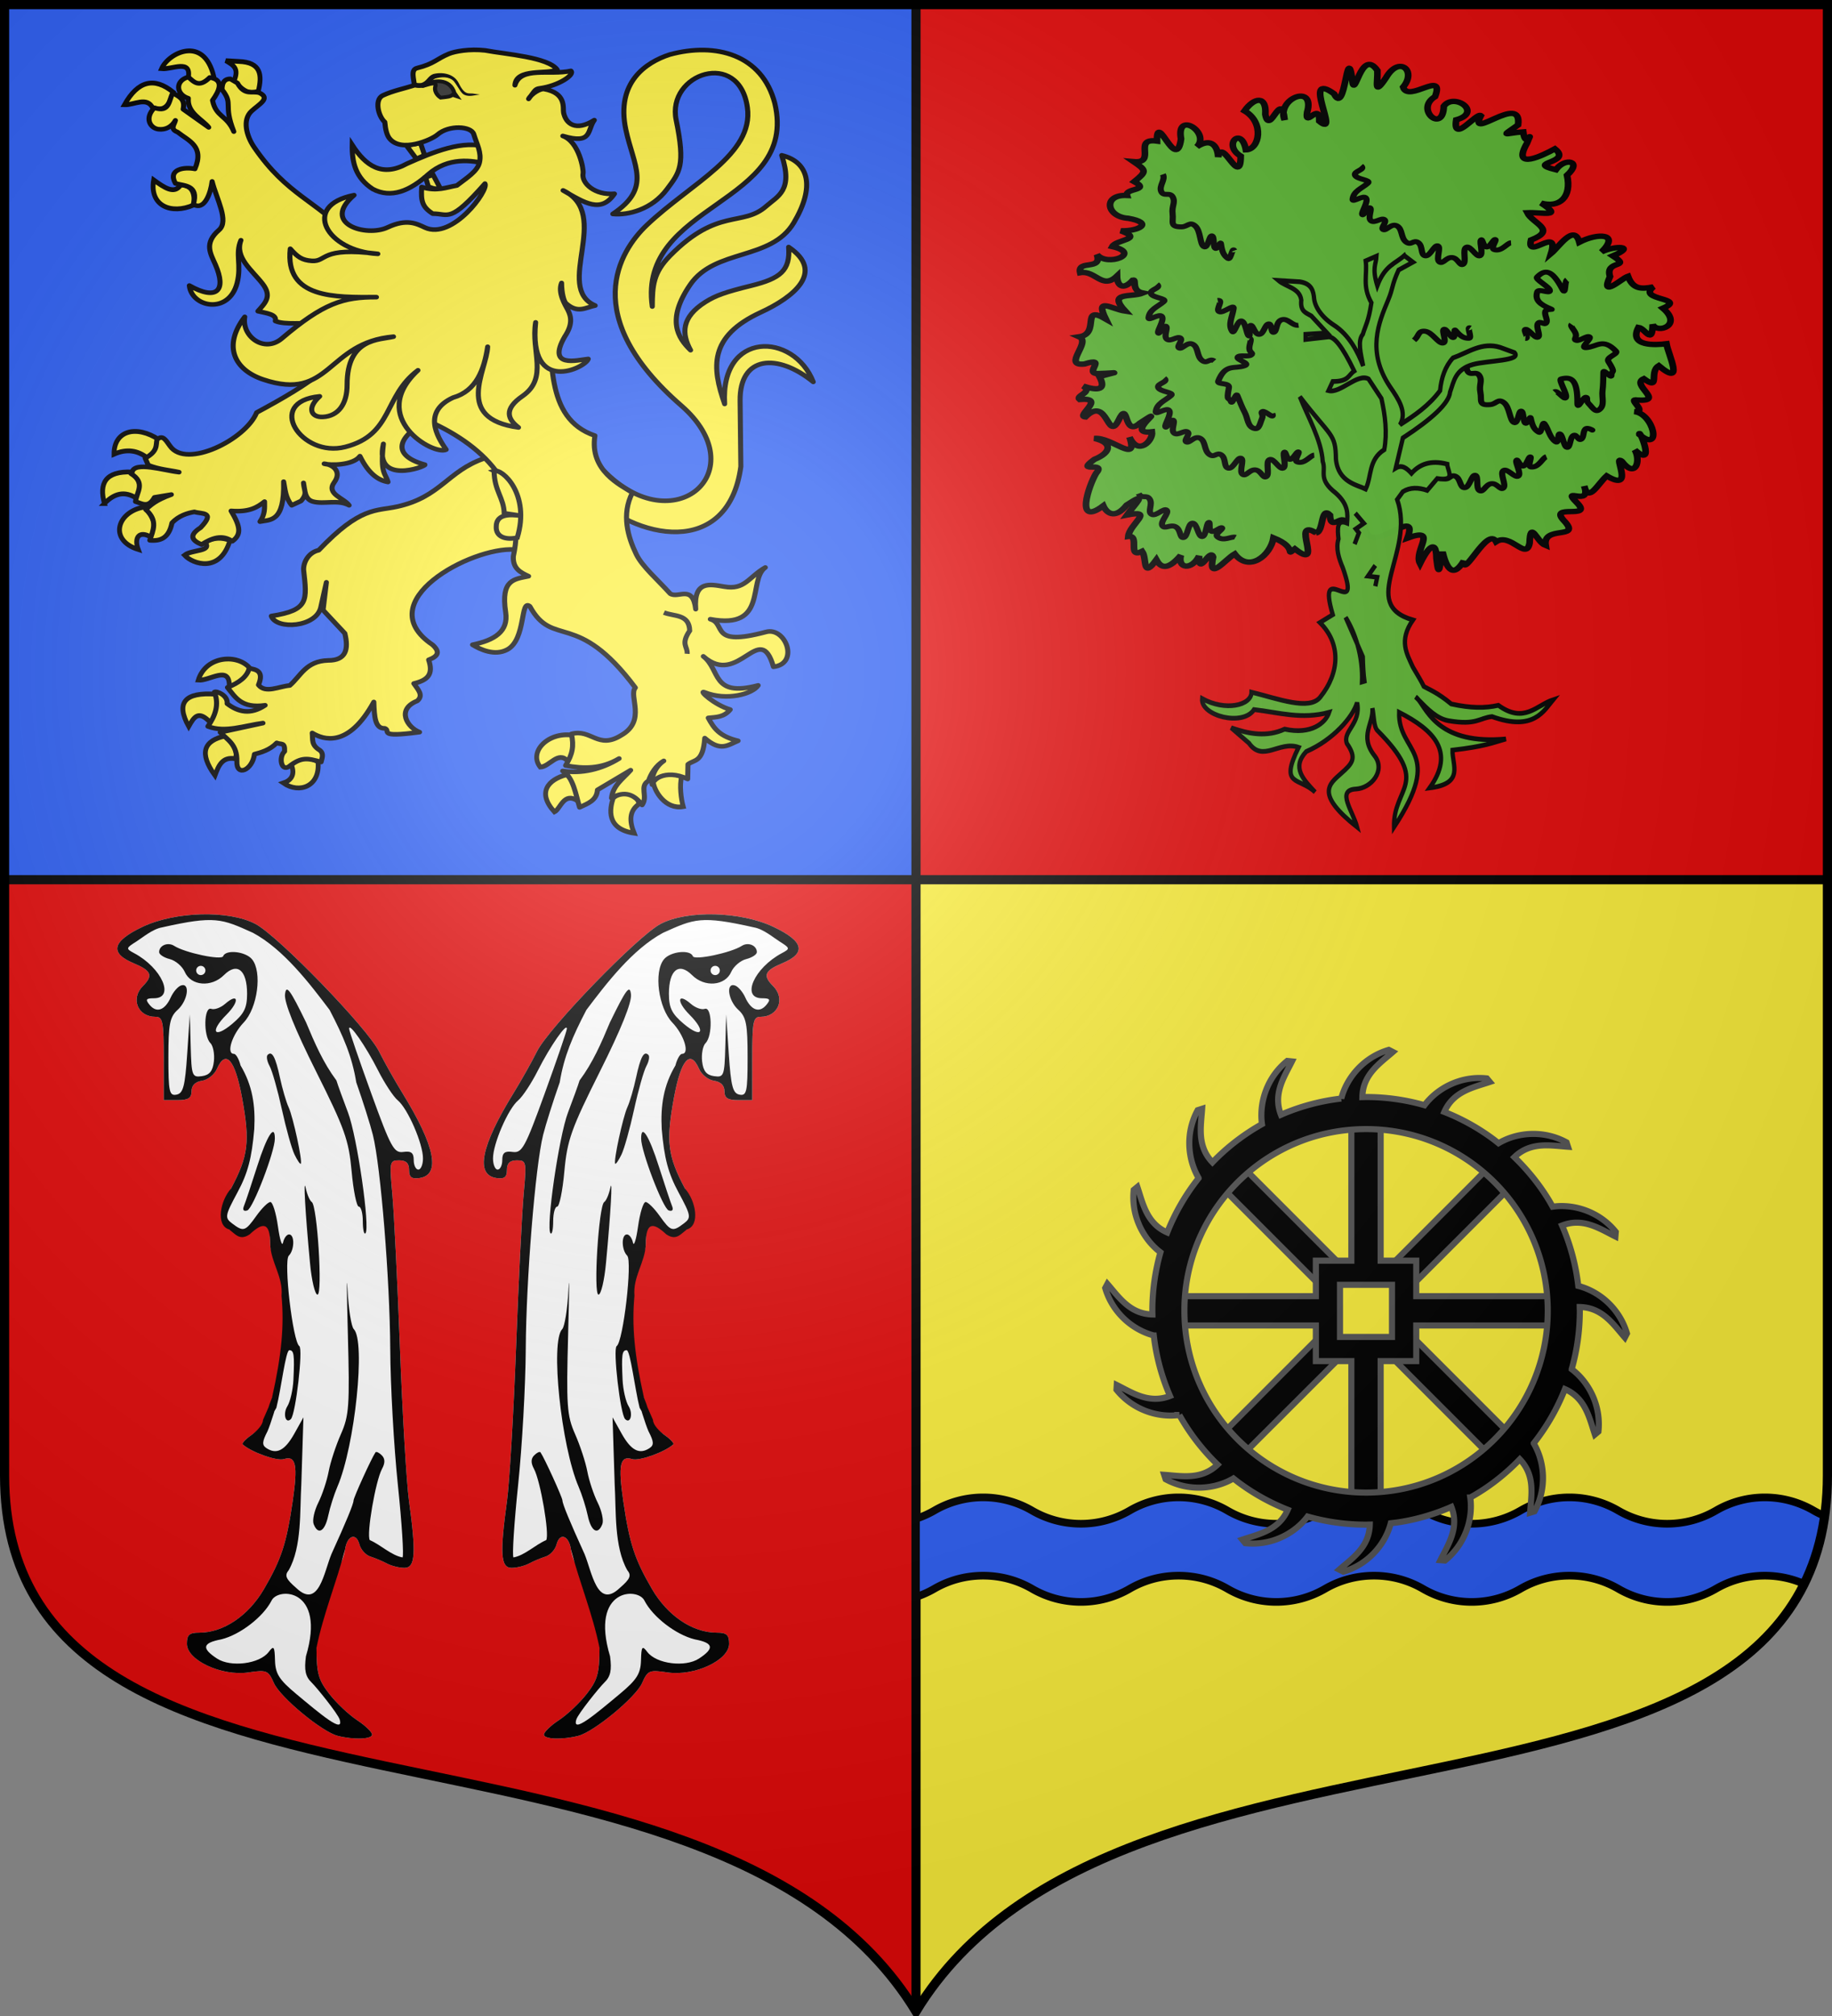 <svg xmlns="http://www.w3.org/2000/svg" xmlns:xlink="http://www.w3.org/1999/xlink" width="600" height="660" version="1.0"><rect width="100%" height="100%" fill="#808080" stroke="none"/><defs><g id="b"><path transform="rotate(18 3.157 -.5)" d="M0 0v1h.5L0 0z" id="a"/><use height="540" width="810" transform="scale(-1 1)" xlink:href="#a"/></g><g id="c"><use height="540" width="810" transform="rotate(72)" xlink:href="#b"/><use height="540" width="810" transform="rotate(144)" xlink:href="#b"/></g><g id="e"><path transform="rotate(18 3.157 -.5)" d="M0 0v1h.5L0 0z" id="d"/><use height="540" width="810" transform="scale(-1 1)" xlink:href="#d"/></g><g id="f"><use height="540" width="810" transform="rotate(72)" xlink:href="#e"/><use height="540" width="810" transform="rotate(144)" xlink:href="#e"/></g><path d="M-298.5-298.5V183c0 129.055 231.64 65.948 298.5 175.5C66.86 248.948 298.5 312.055 298.5 183v-481.5h-597z" id="h"/><path d="M2.922 27.672c0-5.951 2.317-9.843 5.579-11.012 1.448-.519 3.307-.273 5.018 1.447 2.119 2.129 2.736 7.993-3.483 9.121.658-.956.619-3.081-.714-3.787-.99-.524-2.113-.253-2.676.123-.824.552-1.729 2.106-1.679 4.108H2.922z" id="g"/><radialGradient r="405" cy="-80" cx="-80" gradientUnits="userSpaceOnUse" id="i"><stop offset="0" style="stop-color:#fff;stop-opacity:.31"/><stop offset=".19" style="stop-color:#fff;stop-opacity:.25"/><stop offset=".6" style="stop-color:#6b6b6b;stop-opacity:.125"/><stop offset="1" style="stop-color:#000;stop-opacity:.125"/></radialGradient></defs><g transform="translate(0 -392.362)"><use xlink:href="#h" style="fill:#e20909" width="744.094" height="1052.362" transform="translate(300 692.362)"/><path style="fill:#fcef3c" d="M598.5 680.362v195c0 129.055-231.64 65.948-298.5 175.5v-370.5h298.5z"/><path d="M1.5 393.862v286.5H300v-286.5H1.5z" style="opacity:1;fill:#2b5df2;fill-opacity:1;fill-rule:nonzero;stroke:none;stroke-width:1;stroke-linecap:butt;stroke-linejoin:round;stroke-miterlimit:4;stroke-dasharray:none;stroke-opacity:1"/><path style="opacity:1;fill:none;fill-opacity:1;fill-rule:nonzero;stroke:#000;stroke-width:3;stroke-linejoin:round;stroke-miterlimit:4;stroke-dasharray:none;stroke-opacity:1" d="M1.5 288h597M300 1.5v657" transform="translate(0 392.362)"/><path style="fill:#2b5df2;fill-opacity:1;stroke:#000;stroke-width:2.5;stroke-miterlimit:4;stroke-dasharray:none;stroke-opacity:1" d="M322 490.219a31.799 31.799 0 0 0-16 4.312 32.142 32.142 0 0 1-6 2.688v25.594a32.142 32.142 0 0 0 6-2.688c4.71-2.73 10.167-4.281 16-4.281 5.835 0 11.288 1.55 16 4.281a31.798 31.798 0 0 0 16 4.313 31.788 31.788 0 0 0 16-4.313c4.71-2.73 10.167-4.281 16-4.281 5.835 0 11.288 1.55 16 4.281a31.798 31.798 0 0 0 16 4.313 31.788 31.788 0 0 0 16-4.313c4.71-2.73 10.167-4.281 16-4.281 5.835 0 11.288 1.55 16 4.281a31.798 31.798 0 0 0 16 4.313 31.788 31.788 0 0 0 16-4.313c4.71-2.73 10.167-4.281 16-4.281 5.835 0 11.288 1.55 16 4.281a31.799 31.799 0 0 0 16 4.313 31.788 31.788 0 0 0 16-4.313c4.71-2.73 10.167-4.281 16-4.281 4.597 0 8.958.974 12.906 2.718 3.259-6.585 5.52-13.957 6.688-22.25a32.037 32.037 0 0 1-3.594-1.78 31.788 31.788 0 0 0-16-4.313 31.799 31.799 0 0 0-16 4.312 31.788 31.788 0 0 1-16 4.313 31.798 31.798 0 0 1-16-4.313 31.788 31.788 0 0 0-16-4.312 31.799 31.799 0 0 0-16 4.312 31.788 31.788 0 0 1-16 4.313 31.798 31.798 0 0 1-16-4.313 31.788 31.788 0 0 0-16-4.312 31.799 31.799 0 0 0-16 4.312 31.788 31.788 0 0 1-16 4.313 31.798 31.798 0 0 1-16-4.313 31.788 31.788 0 0 0-16-4.312 31.799 31.799 0 0 0-16 4.312 31.788 31.788 0 0 1-16 4.313 31.798 31.798 0 0 1-16-4.313 31.788 31.788 0 0 0-16-4.312z" transform="translate(0 392.362)"/></g><path d="m586.636 1122.193-3.375 3.406-3.406 3.375 30.719 30.72 6.781-6.782-30.719-30.719zm77.907 0-30.5 30.5 6.687 6.875 30.594-30.594-6.781-6.78zm-23.844 54.063-6.75 6.812 30.594 30.594 3.375-3.406 3.406-3.375-30.625-30.625zm-30.344.093-30.5 30.5 6.781 6.782 30.532-30.5-6.813-6.782z" style="fill:#000;fill-opacity:1;fill-rule:evenodd;stroke:#555;stroke-width:2;stroke-miterlimit:4;stroke-dasharray:none;stroke-opacity:1" transform="translate(-178.2 -738.769)"/><path style="fill:#000;fill-opacity:1;fill-rule:evenodd;stroke:#555;stroke-width:2;stroke-miterlimit:4;stroke-dasharray:none;stroke-opacity:1" d="M620.783 1108.05v43.437h-11.625v11.625H565.72v9.594h43.438v11.656h11.625v43.438h9.593v-43.438h11.657v-11.656h43.437v-9.594h-43.437v-11.625h-11.657v-43.437h-9.593zm-3.72 51.343h17.032v17.063h-17.031v-17.063z" transform="translate(-178.2 -738.769)"/><path d="M633.043 1082.474c-8.203 2.394-13.802 9.086-15.563 15.938a69.601 69.601 0 0 0-19.125 5.031c-.212.09-.414.19-.625.281-2.703-6.912 1.097-12.422 3.594-17.468l-1.531-.157c-6.654 5.344-9.268 13.687-8.282 20.688a70.283 70.283 0 0 0-16.218 12.5c-5.157-5.354-3.751-11.91-3.375-17.531l-1.47.468c-4.1 7.48-3.272 16.129.313 22.22.005.007-.004.023 0 .03a69.863 69.863 0 0 0-10.28 17.782c-6.777-2.982-7.982-9.58-9.782-14.907l-1.188.97c-.924 8.466 3.12 16.178 8.75 20.437a69.761 69.761 0 0 0-2.656 19.156c0 .395.025.793.031 1.187-7.416-.15-11.044-5.763-14.75-10l-.718 1.344c2.385 8.177 9.074 13.752 15.906 15.531a69.553 69.553 0 0 0 5.312 19.813c-6.9 2.684-12.397-1.1-17.437-3.594l-.094 1.531c5.334 6.643 13.603 9.253 20.594 8.282a70.282 70.282 0 0 0 12.531 16.25c-5.349 5.122-11.889 3.719-17.5 3.343l.469 1.438c7.473 4.097 16.131 3.326 22.219-.25.517.41 1.033.823 1.562 1.219a69.86 69.86 0 0 0 16.219 9.03c-2.984 6.77-9.55 7.983-14.875 9.782l.969 1.156c8.465.925 16.148-3.092 20.406-8.718a69.976 69.976 0 0 0 19.156 2.656c.41 0 .811-.024 1.219-.031-.151 7.416-5.764 11.044-10 14.75l1.344.687c8.176-2.386 13.751-9.046 15.53-15.875.858-.099 1.716-.183 2.563-.312 6.056-.927 11.84-2.656 17.282-5.032 2.684 6.901-1.1 12.398-3.594 17.438l1.5.125c6.652-5.342 9.264-13.628 8.281-20.625a70.054 70.054 0 0 0 5-3.063c4.071-2.75 7.818-5.945 11.219-9.468 5.158 5.354 3.75 11.878 3.375 17.5l1.437-.438c4.111-7.498 3.357-16.19-.25-22.281a69.988 69.988 0 0 0 10.22-17.75c6.799 2.976 8.009 9.541 9.812 14.875l1.156-.969c.926-8.483-3.106-16.185-8.75-20.437a70.011 70.011 0 0 0 2.656-19.094c0-.42-.024-.832-.031-1.25 7.436.137 11.07 5.758 14.781 10l.688-1.344c-2.394-8.203-9.086-13.802-15.938-15.562-.81-6.963-2.611-13.595-5.312-19.782 6.912-2.703 12.422 1.098 17.468 3.594l.125-1.5c-5.35-6.663-13.683-9.246-20.687-8.25-.41-.732-.815-1.472-1.25-2.187-3.141-5.168-6.954-9.854-11.281-14.032 5.36-5.193 11.93-3.783 17.562-3.406l-.469-1.437c-7.498-4.111-16.19-3.326-22.28.28-.505-.398-.986-.801-1.5-1.187a70.415 70.415 0 0 0-5.595-3.78 69.805 69.805 0 0 0-10.656-5.282c2.976-6.8 9.573-8.01 14.906-9.813l-.968-1.156c-8.493-.928-16.189 3.127-20.438 8.781-.549-.155-1.102-.326-1.656-.468a69.906 69.906 0 0 0-17.469-2.22c-.406 0-.814.025-1.219.032.137-7.436 5.758-11.07 10-14.781l-1.343-.688zm-7.438 25.938c32.844 0 59.5 26.656 59.5 59.5s-26.656 59.5-59.5 59.5-59.5-26.656-59.5-59.5c0-1.026.011-2.049.063-3.063 1.594-31.423 27.62-56.437 59.437-56.437z" style="fill:#000;fill-opacity:1;stroke:#555;stroke-width:2;stroke-miterlimit:4;stroke-dasharray:none;stroke-opacity:1" transform="translate(-178.2 -738.769)"/><path d="M62.294 184.76c-3.385-.862-12.42-8.332-13.766-11.382-1.216-2.756-1.556-2.898-5.508-2.307-5.774.864-13.288-2.628-13.288-6.175 0-1.949.514-2.41 2.684-2.41 5.2 0 10.614-3.65 13.974-9.424 3.76-6.461 4.859-9.817 6.194-18.932 1.152-7.863.711-9.958-1.92-9.123-1.492.474-7.016-1.502-8.872-3.172-.241-.217.546-1.086 1.75-1.93 1.205-.843 2.876-2.033 2.876-3.102 3.896-10.278 6.857-22.772 3.7-34.104-.626-.21-2.386-2.068-2.386-4.13 0-4.872-.845-5.578-3.59-3l-2.176.794-3.124-.955-1.13-2.45 1.544-6.36c3.77-7.1 4.139-10.146 2.384-19.679-1.513-8.218-3.523-10.51-5.42-6.184-.544 1.238-2 2.394-3.238 2.57-1.446.205-2.25 1.01-2.25 2.25 0 1.478-.703 1.93-3 1.93h-3v-9c0-8-.2-9-1.8-9-3.818 0-5.415-3.927-2.7-6.642 2.268-2.268 1.841-3.317-2-4.922-5.277-2.205-4.65-4.746 1.938-7.863 7.057-3.339 18.61-3.637 24.352-.63 4.895 2.564 24.191 22.463 26.723 27.557 1.093 2.2 3.384 6.269 5.091 9.042 7.026 11.41 8.265 17.622 3.646 18.278-1.711.243-2.25-.176-2.25-1.75 0-1.45-.643-2.07-2.145-2.07-2.057 0-2.118.297-1.48 7.25.365 3.988 1.107 18.95 1.648 33.25.542 14.3 1.418 29.15 1.948 33 1.578 11.467 1.372 14.5-.984 14.5-1.108 0-2.795-.417-3.75-.927-.956-.51-2.567-1.187-3.582-1.505-1.015-.318-2.084-1.494-2.377-2.614-.699-2.67-2.684-1.956-3.124 1.125-.19 1.332-.793 2.966-1.34 3.632-2.853 7.524-4.708 10.738-4.814 17.535 0 5.493.402 6.948 2.75 9.968 1.513 1.945 4.213 4.496 6 5.67 1.788 1.174 3.25 2.58 3.25 3.126 0 1.011-3.953 1.152-7.438.265z" style="fill:#fff" transform="matrix(-1.516 0 0 1.516 283.857 288.174)"/><path d="M62.294 184.76c-3.385-.862-12.42-8.332-13.766-11.382-1.216-2.756-1.556-2.898-5.508-2.307-5.774.864-13.288-2.628-13.288-6.175 0-1.949.514-2.41 2.684-2.41 5.2 0 10.614-3.65 13.974-9.424 3.76-6.461 4.859-9.817 6.194-18.932 1.152-7.863.711-9.958-1.92-9.123-1.492.474-7.016-1.502-8.872-3.172-.241-.217.546-1.086 1.75-1.93 1.205-.843 2.626-2.283 2.626-3.352 6.701-15.632 2.275-.504.983 2.426-1.188 2.29-1.227 3.014-.2 3.678 2.185 1.41 3.971.466 6.002-3.172l1.954-3.5-.459 14.457c-.337 5.667.155 13.482-2.724 18.554-.947 1.14-.618 1.907 1.657 3.864 4.868 4.61 5.97-3.494 7.587-7.375 3.15-6.901 4.764-10.814 4.764-11.541 0-.635 3.88-9.153 4.735-10.392.164-.238.778.046 1.364.632.73.731.746 1.652.05 2.934-1.4 2.575-3.392 14.165-2.642 15.378 2.412 1.037 4.59 3.284 7.073 3.743.312-.312-.14-7.364-1.006-15.67-.866-8.306-1.607-21.51-1.648-29.343-.078-15.002-2.066-39.485-3.754-46.24-.55-2.2-2.163-7.306-3.586-11.346-.925-5.638-2.78-9.918-5.759-15.633-4.34-5.756-9.968-13.106-16.551-16.652-6.765-3.053-8.189-3.756-19.65-1.175-2.062.361-4.208 2.21-5.53 3.042-2.293 1.442-2.316 1.558-.5 2.524 6 3.19 8.879 9.74 4.282 9.74-1.735 0-1.904.263-.927 1.44 1.502 1.81 3.302 1.162 4.57-1.645.539-1.191 1.542-2.345 2.23-2.564 2.005-.639 1.447 3.28-.75 5.268-1.7 1.537-2 3.08-2 10.229 0 7.477.195 8.38 1.75 8.085 1.447-.276 1.846-1.8 2.313-8.823l.563-8.49.187 6.819c.176 6.455.306 6.802 2.436 6.5 1.639-.233 2.34-1.1 2.578-3.191.18-1.58-.157-3.357-.75-3.95-1.556-1.557-1.407-7.965.172-7.392.688.249 2.04-.236 3.006-1.078 2.905-2.53 3.161-.535.299 2.327-3.69 3.69-2.694 5.294 1.233 1.99 2.575-2.168 3.212-3.454 3.212-6.492 0-5.142-2.151-6.882-4.994-4.04-2.713 2.714-7.134 2.354-8.47-.689-.53-1.207-1.992-2.453-3.25-2.769-1.257-.315-2.286-.989-2.286-1.496 0-1.453 1.877-2.236 3.25-1.355 2.341 1.502 10.243 3.17 10.583 2.233.544-1.495 4.816-1.045 6.228.655 2.247 2.708 1.218 10.517-1.803 13.676-2.522 2.636-3.808 6.751-2.11 6.751.448 0 1.096 1.125 1.441 2.5 2.553 4.283 3.238 8.618 2.963 13.75-.539 6.294-1.396 9.531-3.615 13.65-2.718 5.05-2.795 5.487-1.172 6.72 2.454 1.863 2.84 1.743 5.235-1.62 1.175-1.65 2.54-3 3.034-3 .493 0 1.227 2.363 1.63 5.25.404 2.888.902 4.463 1.108 3.5.206-.962.792-1.75 1.301-1.75 1.231 0 1.19 3.338-.057 4.585-1.166 1.166.857 18.57 2.27 19.535.856.583-.783 14.711-1.827 15.755-1.138 1.138-1.766-1.154-.759-2.766.619-.99 1.208-3.558 1.31-5.705.255-5.417.12-6.404-.88-6.404-.798 0-1.773 8.416-2.803 12.435-3.713 6.67-2.325 1.2-.94-2.185 2.06-9.146 2.66-15.565 2.058-21.999.355-4.156-2.299-7.183-2.445-11.084 0-4.955-1.644-4.798-4.4-2.21-2.145 1.47-3.057.026-4.49-1.034-2.953-.906-1.867-6.288.414-8.81 3.77-7.1 4.139-10.146 2.384-19.679-1.513-8.218-3.523-10.51-5.42-6.184-.544 1.238-2 2.394-3.238 2.57-1.446.205-2.25 1.01-2.25 2.25 0 1.478-.703 1.93-3 1.93h-3v-9c0-8-.2-9-1.8-9-3.818 0-5.415-3.927-2.7-6.642 2.268-2.268 1.841-3.317-2-4.922-5.277-2.205-4.65-4.746 1.938-7.863 7.057-3.339 18.61-3.637 24.352-.63 4.895 2.564 24.191 22.463 26.723 27.557 1.093 2.2 3.384 6.269 5.091 9.042 7.026 11.41 8.265 17.622 3.646 18.278-1.711.243-2.25-.176-2.25-1.75 0-1.45-.643-2.07-2.145-2.07-2.057 0-2.118.297-1.48 7.25.365 3.988 1.107 18.95 1.648 33.25.542 14.3 1.418 29.15 1.948 33 1.578 11.467 1.372 14.5-.984 14.5-1.108 0-2.795-.417-3.75-.927-.956-.51-2.567-1.187-3.582-1.505-1.015-.318-2.084-1.494-2.377-2.614-.699-2.67-2.684-1.956-3.124 1.125-1.839 7.07-4.7 13.94-6.154 21.167 0 5.493.402 6.948 2.75 9.968 1.513 1.945 4.213 4.496 6 5.67 1.788 1.174 3.25 2.58 3.25 3.126 0 1.011-3.953 1.152-7.438.265zm.434-3.535c-.38-1.238-5.048-7.007-6.03-7.945-1.353-1.292-1.658-2.674-1.253-5.69 4.422-14.727-6.141-14.993-7.463-11.96-1.81 3.475-6.737 7.291-10.82 8.302-4.07.764-4.33 1.918-.934 4.142 2.988 1.958 9.204 1.167 11.173-1.421 1.102-1.45 1.28-1.212 1.363 1.832.078 2.872.904 4.173 4.6 7.25 5.175 4.308 10.357 8.718 9.364 5.49zM80.732 60.068c0-3.188-3.278-10.738-5.441-12.534-.943-.783-2.866-3.701-4.272-6.486-2.638-5.223-6.324-10.509-6.239-8.947.027.486 2.168 6.734 4.76 13.884 4.265 11.773 4.922 12.97 6.951 12.688 1.698-.238 2.241.186 2.241 1.75 0 1.134.45 2.062 1 2.062s1-1.087 1-2.417zm-47-40.583c0-.55-.45-1-1-1s-1 .45-1 1 .45 1 1 1 1-.45 1-1zm23.376 119.539c-.308-.804.144-2.875 1.005-4.601.862-1.726 1.871-4.766 2.244-6.754.374-1.989 1.562-5.613 2.642-8.054 1.77-4.003 1.918-6.117 1.506-21.534-.252-9.403-.283-13.722-.069-9.6.214 4.124.818 7.927 1.343 8.45 2.607 2.608.25 25.258-3.542 34.054-.712 1.65-1.602 4.463-1.979 6.25-.72 3.417-2.202 4.258-3.15 1.789zm-.778-56.289c-1.04-11.055-1.488-18.922-.924-16.25.29 1.375.875 2.725 1.298 3 1.198.778 2.388 20 1.238 20-.537 0-1.263-3.037-1.612-6.75zm11.402-9.083c0-1.742-.388-3.167-.862-3.167s-1.173-3.428-1.552-7.617c-.612-6.754-1.486-9.205-7.695-21.6-4.572-9.127-6.898-14.903-6.698-16.633.253-2.185 1.052-1.12 4.557 6.08 1.885 4.516 3.706 8.705 6.55 12.52.292.963 1.418 4.078 2.501 6.923 1.972 5.179 4.838 25.022 3.767 26.092-.312.313-.568-.856-.568-2.598zM42.051 70.36c.313-.756 1.606-4.633 2.875-8.615 2.102-6.599 3.806-9.265 3.806-5.954 0 2.799-4.717 15.1-5.948 15.51-.794.265-1.08-.102-.733-.94zm10.926-11.126c-.6-1.237-1.828-5.624-2.728-9.749-.9-4.125-2.09-8.33-2.646-9.347-.555-1.016-.753-2.104-.44-2.417.96-.96 1.706.417 2.676 4.937.51 2.38 1.345 5.227 1.853 6.327.99 2.144 3.072 11.802 2.638 12.236-.144.144-.753-.75-1.353-1.987z" style="fill:#000;fill-opacity:1" transform="matrix(-1.516 0 0 1.516 283.857 288.174)"/><path style="fill:#fff" d="M62.294 184.76c-3.385-.862-12.42-8.332-13.766-11.382-1.216-2.756-1.556-2.898-5.508-2.307-5.774.864-13.288-2.628-13.288-6.175 0-1.949.514-2.41 2.684-2.41 5.2 0 10.614-3.65 13.974-9.424 3.76-6.461 4.859-9.817 6.194-18.932 1.152-7.863.711-9.958-1.92-9.123-1.492.474-7.016-1.502-8.872-3.172-.241-.217.546-1.086 1.75-1.93 1.205-.843 2.876-2.033 2.876-3.102 3.896-10.278 6.857-22.772 3.7-34.104-.626-.21-2.386-2.068-2.386-4.13 0-4.872-.845-5.578-3.59-3l-2.176.794-3.124-.955-1.13-2.45 1.544-6.36c3.77-7.1 4.139-10.146 2.384-19.679-1.513-8.218-3.523-10.51-5.42-6.184-.544 1.238-2 2.394-3.238 2.57-1.446.205-2.25 1.01-2.25 2.25 0 1.478-.703 1.93-3 1.93h-3v-9c0-8-.2-9-1.8-9-3.818 0-5.415-3.927-2.7-6.642 2.268-2.268 1.841-3.317-2-4.922-5.277-2.205-4.65-4.746 1.938-7.863 7.057-3.339 18.61-3.637 24.352-.63 4.895 2.564 24.191 22.463 26.723 27.557 1.093 2.2 3.384 6.269 5.091 9.042 7.026 11.41 8.265 17.622 3.646 18.278-1.711.243-2.25-.176-2.25-1.75 0-1.45-.643-2.07-2.145-2.07-2.057 0-2.118.297-1.48 7.25.365 3.988 1.107 18.95 1.648 33.25.542 14.3 1.418 29.15 1.948 33 1.578 11.467 1.372 14.5-.984 14.5-1.108 0-2.795-.417-3.75-.927-.956-.51-2.567-1.187-3.582-1.505-1.015-.318-2.084-1.494-2.377-2.614-.699-2.67-2.684-1.956-3.124 1.125-.19 1.332-.793 2.966-1.34 3.632-2.853 7.524-4.708 10.738-4.814 17.535 0 5.493.402 6.948 2.75 9.968 1.513 1.945 4.213 4.496 6 5.67 1.788 1.174 3.25 2.58 3.25 3.126 0 1.011-3.953 1.152-7.438.265z" transform="matrix(1.516 0 0 1.516 16.141 288.174)"/><path style="fill:#000;fill-opacity:1" d="M62.294 184.76c-3.385-.862-12.42-8.332-13.766-11.382-1.216-2.756-1.556-2.898-5.508-2.307-5.774.864-13.288-2.628-13.288-6.175 0-1.949.514-2.41 2.684-2.41 5.2 0 10.614-3.65 13.974-9.424 3.76-6.461 4.859-9.817 6.194-18.932 1.152-7.863.711-9.958-1.92-9.123-1.492.474-7.016-1.502-8.872-3.172-.241-.217.546-1.086 1.75-1.93 1.205-.843 2.626-2.283 2.626-3.352 6.701-15.632 2.275-.504.983 2.426-1.188 2.29-1.227 3.014-.2 3.678 2.185 1.41 3.971.466 6.002-3.172l1.954-3.5-.459 14.457c-.337 5.667.155 13.482-2.724 18.554-.947 1.14-.618 1.907 1.657 3.864 4.868 4.61 5.97-3.494 7.587-7.375 3.15-6.901 4.764-10.814 4.764-11.541 0-.635 3.88-9.153 4.735-10.392.164-.238.778.046 1.364.632.73.731.746 1.652.05 2.934-1.4 2.575-3.392 14.165-2.642 15.378 2.412 1.037 4.59 3.284 7.073 3.743.312-.312-.14-7.364-1.006-15.67-.866-8.306-1.607-21.51-1.648-29.343-.078-15.002-2.066-39.485-3.754-46.24-.55-2.2-2.163-7.306-3.586-11.346-.925-5.638-2.78-9.918-5.759-15.633-4.34-5.756-9.968-13.106-16.551-16.652-6.765-3.053-8.189-3.756-19.65-1.175-2.062.361-4.208 2.21-5.53 3.042-2.293 1.442-2.316 1.558-.5 2.524 6 3.19 8.879 9.74 4.282 9.74-1.735 0-1.904.263-.927 1.44 1.502 1.81 3.302 1.162 4.57-1.645.539-1.191 1.542-2.345 2.23-2.564 2.005-.639 1.447 3.28-.75 5.268-1.7 1.537-2 3.08-2 10.229 0 7.477.195 8.38 1.75 8.085 1.447-.276 1.846-1.8 2.313-8.823l.563-8.49.187 6.819c.176 6.455.306 6.802 2.436 6.5 1.639-.233 2.34-1.1 2.578-3.191.18-1.58-.157-3.357-.75-3.95-1.556-1.557-1.407-7.965.172-7.392.688.249 2.04-.236 3.006-1.078 2.905-2.53 3.161-.535.299 2.327-3.69 3.69-2.694 5.294 1.233 1.99 2.575-2.168 3.212-3.454 3.212-6.492 0-5.142-2.151-6.882-4.994-4.04-2.713 2.714-7.134 2.354-8.47-.689-.53-1.207-1.992-2.453-3.25-2.769-1.257-.315-2.286-.989-2.286-1.496 0-1.453 1.877-2.236 3.25-1.355 2.341 1.502 10.243 3.17 10.583 2.233.544-1.495 4.816-1.045 6.228.655 2.247 2.708 1.218 10.517-1.803 13.676-2.522 2.636-3.808 6.751-2.11 6.751.448 0 1.096 1.125 1.441 2.5 2.553 4.283 3.238 8.618 2.963 13.75-.539 6.294-1.396 9.531-3.615 13.65-2.718 5.05-2.795 5.487-1.172 6.72 2.454 1.863 2.84 1.743 5.235-1.62 1.175-1.65 2.54-3 3.034-3 .493 0 1.227 2.363 1.63 5.25.404 2.888.902 4.463 1.108 3.5.206-.962.792-1.75 1.301-1.75 1.231 0 1.19 3.338-.057 4.585-1.166 1.166.857 18.57 2.27 19.535.856.583-.783 14.711-1.827 15.755-1.138 1.138-1.766-1.154-.759-2.766.619-.99 1.208-3.558 1.31-5.705.255-5.417.12-6.404-.88-6.404-.798 0-1.773 8.416-2.803 12.435-3.713 6.67-2.325 1.2-.94-2.185 2.06-9.146 2.66-15.565 2.058-21.999.355-4.156-2.299-7.183-2.445-11.084 0-4.955-1.644-4.798-4.4-2.21-2.145 1.47-3.057.026-4.49-1.034-2.953-.906-1.867-6.288.414-8.81 3.77-7.1 4.139-10.146 2.384-19.679-1.513-8.218-3.523-10.51-5.42-6.184-.544 1.238-2 2.394-3.238 2.57-1.446.205-2.25 1.01-2.25 2.25 0 1.478-.703 1.93-3 1.93h-3v-9c0-8-.2-9-1.8-9-3.818 0-5.415-3.927-2.7-6.642 2.268-2.268 1.841-3.317-2-4.922-5.277-2.205-4.65-4.746 1.938-7.863 7.057-3.339 18.61-3.637 24.352-.63 4.895 2.564 24.191 22.463 26.723 27.557 1.093 2.2 3.384 6.269 5.091 9.042 7.026 11.41 8.265 17.622 3.646 18.278-1.711.243-2.25-.176-2.25-1.75 0-1.45-.643-2.07-2.145-2.07-2.057 0-2.118.297-1.48 7.25.365 3.988 1.107 18.95 1.648 33.25.542 14.3 1.418 29.15 1.948 33 1.578 11.467 1.372 14.5-.984 14.5-1.108 0-2.795-.417-3.75-.927-.956-.51-2.567-1.187-3.582-1.505-1.015-.318-2.084-1.494-2.377-2.614-.699-2.67-2.684-1.956-3.124 1.125-1.839 7.07-4.7 13.94-6.154 21.167 0 5.493.402 6.948 2.75 9.968 1.513 1.945 4.213 4.496 6 5.67 1.788 1.174 3.25 2.58 3.25 3.126 0 1.011-3.953 1.152-7.438.265zm.434-3.535c-.38-1.238-5.048-7.007-6.03-7.945-1.353-1.292-1.658-2.674-1.253-5.69 4.422-14.727-6.141-14.993-7.463-11.96-1.81 3.475-6.737 7.291-10.82 8.302-4.07.764-4.33 1.918-.934 4.142 2.988 1.958 9.204 1.167 11.173-1.421 1.102-1.45 1.28-1.212 1.363 1.832.078 2.872.904 4.173 4.6 7.25 5.175 4.308 10.357 8.718 9.364 5.49zM80.732 60.068c0-3.188-3.278-10.738-5.441-12.534-.943-.783-2.866-3.701-4.272-6.486-2.638-5.223-6.324-10.509-6.239-8.947.027.486 2.168 6.734 4.76 13.884 4.265 11.773 4.922 12.97 6.951 12.688 1.698-.238 2.241.186 2.241 1.75 0 1.134.45 2.062 1 2.062s1-1.087 1-2.417zm-47-40.583c0-.55-.45-1-1-1s-1 .45-1 1 .45 1 1 1 1-.45 1-1zm23.376 119.539c-.308-.804.144-2.875 1.005-4.601.862-1.726 1.871-4.766 2.244-6.754.374-1.989 1.562-5.613 2.642-8.054 1.77-4.003 1.918-6.117 1.506-21.534-.252-9.403-.283-13.722-.069-9.6.214 4.124.818 7.927 1.343 8.45 2.607 2.608.25 25.258-3.542 34.054-.712 1.65-1.602 4.463-1.979 6.25-.72 3.417-2.202 4.258-3.15 1.789zm-.778-56.289c-1.04-11.055-1.488-18.922-.924-16.25.29 1.375.875 2.725 1.298 3 1.198.778 2.388 20 1.238 20-.537 0-1.263-3.037-1.612-6.75zm11.402-9.083c0-1.742-.388-3.167-.862-3.167s-1.173-3.428-1.552-7.617c-.612-6.754-1.486-9.205-7.695-21.6-4.572-9.127-6.898-14.903-6.698-16.633.253-2.185 1.052-1.12 4.557 6.08 1.885 4.516 3.706 8.705 6.55 12.52.292.963 1.418 4.078 2.501 6.923 1.972 5.179 4.838 25.022 3.767 26.092-.312.313-.568-.856-.568-2.598zM42.051 70.36c.313-.756 1.606-4.633 2.875-8.615 2.102-6.599 3.806-9.265 3.806-5.954 0 2.799-4.717 15.1-5.948 15.51-.794.265-1.08-.102-.733-.94zm10.926-11.126c-.6-1.237-1.828-5.624-2.728-9.749-.9-4.125-2.09-8.33-2.646-9.347-.555-1.016-.753-2.104-.44-2.417.96-.96 1.706.417 2.676 4.937.51 2.38 1.345 5.227 1.853 6.327.99 2.144 3.072 11.802 2.638 12.236-.144.144-.753-.75-1.353-1.987z" transform="matrix(1.516 0 0 1.516 16.141 288.174)"/><path style="fill:#5ab532;fill-opacity:1;fill-rule:evenodd;stroke:#000;stroke-width:2.832;stroke-linecap:butt;stroke-linejoin:miter;stroke-miterlimit:4;stroke-dasharray:none;stroke-opacity:1" d="M270.975 330.68c-11.177-8.634 3.805 20.73-9.013 8.35-4.509 4.3 1.813-.347-9.024-5.807-1.269 9.285-10.331 18.378-16.446 8.452-4.117 2.975-11.45 14.926-9.16 1.618-1.174-5.238-6.319 10.876-5.913-.545-3.144 7.59-9.26 6.725-7.74-.369-6.354 9.254-9 5.49-10.377 2.388-6.147 10.368-3.865-.559-6.025-4.44-6.541 4.034-.753-8.772-5.879-7.808.46-6.44 11.524-14.219-.53-11.27 3.232-5.55 9.454-13.046-.108-5.246-5.31 8.133-8.756 3.744-9.939.427-12.27 11.302-6.07-10.832-3.107-16.943 4.829-7.039-9.316.481-.675-7.397 7.046-3.52 8.02-8.716.035-10.986 7.048-1.044 18.87 13.876 14.855-.705 3.678 9.947 10.038 1.898 9.512-2.79-12.666 1.887 8.336-15.407-5.126-4.565-7.198 8.017-4.574-13.112-9.061-1.382-4.73 11.553-4.523-13.392-14.02-1.836-4.347-.371 9.266-10.45-2.443-9.164-2.01-2.018 5.884-3.75 1.509-7.027 6.616 2.713 9.845 1.765 6.897-4.93 7.487-2.874 9.067-1.987-.22-1.667-7.132.49 4.27-9.124-6.18-4.98-9.511 1.219 3.02-11.496-2.163-14.29 9.075-1.662.365-17.088 11.215-9.348-4.653-11.748 2.477-5.173 8.296-4.102-7.76-10.288 2.503-7.066 7.437-9.5-5.21-1.312-2.466-7.358-4.22-6.818-4.14 5.59-6.676 3.036-6.738-2.119-6.322 7.407-9.087-3.153-15.6-1.747-1.299-7.022 9.516-.9 7.111-9.522 4.366 6.65 19.271-.664 6.481-4.19 1.595-3.696 13.617-3.784 3.651-8.26 7.734.253 14.044-4.168 3.131-6.566-9.373-.672-10.958-12.623-.53-11.974-1.08-3.957 10.153-2.426 3.09-7.269 5.299-5.333 5.241-5.822-.268-10.473 10.084 1.099-.774-12.646 9.89-10.79-.237-16.322 8.174 17.085 10.178-1.16-2.271-15.124 12.682-3.162 6.726 4.111 6.47-5.15 8.842.35 9.006 5.431 1.671-10.868 9.44 16.47 9.562-.5-7.853-5.795.23-16.074 2.191-3.283 5.761-.183 7.976-14.34-.582-20.465 4.145-7.23 9.387-8.107 8.821 1.888 1.787 11.696 6.802-13.684 8.163 2.897-3.67-11.13 13.133-19.448 9.545-4.07-1.113 8.846 5.347-5.926 5.158 4.736 9.178 9.53-7.986-27.221 6.268-14.375 4.775 12.228 5.383-27.67 7.64-7.76.878 12.656 3.679-17.117 10.714-4.446.223 6.436-1.764 13.705 3.641 3.723 5.531-11.788 13.16-3.659 7.242 4.947 2.098 8.525 17.895-9.385 13.527 5.014-8.803 6.581 3.443 19.715 3.707 4.994 4.37-7.281 16.684 3.262 5.28 7.153-1.652 13.047 8.758-4.161 10.412-2.16-5.836 13.888 17.701-12.302 15.779 4.862-7.811 6.801-5.636 4.272 2.172 3.624 1.042 10.002 4.557-3.2 1.595 5.97-6.839 14.781 7.074 6.181 11.836 2.925 7.748 7.696-12.87 6.95.412 10.992 3.831-6.576 11.462-4.696 4.739 2.864 2.08 11.65-3.296 17.26-10.97 14.62 9.602 7.746.55 4.697-5.889 5.058 2.285 5.755 12.84 8.91 1.579 14.314-2.11 11.06 12.249-7.877 8.499 7.072 3.267-3.385 9.798-15.815 11.98-5.917 7.82-4.975 17.429-4.689 9.421 5.055 5.723-3.356 14.996-3.224 4.775 2.113 8.303 6.63-3.49 1.882-1.198 10.832-4.387 11.9 5.002.955 7.614-.136 2.11 6.919 5.675 6.79 10.749 5.569-7.249 7.175 14.62 5.589 4.055 11.203 8.663 9.064-2.606 13.55-4.343 8.477-.152 11.235-3.102 2.096-6.043 1.557-4.255 10.278 7.452 9.275 11.882 8.6.85 6.034 7.902 23.11-3.274 11.537-4.31 3.349.918 13.308-6.325 6.806-5.764 3.173 9.394 12.198-2.74 11.203-4.681-1.102 4.882 6.505-1.359 6.052 8.362.853 12.013 22.172 2.222 12.018-.433-4.205 7.374 18.492-1.926 8.095 2.651 5.559.38 15.301-5.513 5.956-4.144-4.074 5.998 16.779-6.411 7.672-3.922 4.449-7.724 14.225-9.497 5.344 3.257 11.26-10.16-.183-3.195 8.611 7.584 9.412-12.996-.07-5.007 10.058 6.837 9.516-9.597 1.75-8.149 12.506-3.909-1.896-6.431-13.914-6.807-1.315-1.43 9.498-8.02-5.543-14.175-.684-3.587-8.35-14.168 19.956-13.691 10.053-5.147 10.479-7.723 1.93-9.019-4.705-1.192 5.778-1.427 15.686-2.57 3.475-.11-12.715-5.029-2.282-6.98 2.638-2.815-6.74 7.99-19.352-5.304-13.382 5.446-18.614-16.992 12.053-18.206-6.64-4.594.365-8.611 10.946-8.183-1.33-1.044-5.285-6.2 4.984-6.47-4.135-3.923-4.98-2.604 8.889-5.869 9.428z" transform="matrix(.773 0 0 .624 221.57 -31.867)"/><path d="M368.552 290.675c-1.63.553-3.21 5.867-6.527 5.4-1.687-.237.527-5.171-.282-5.295-.808-.124-1.473 4.328-2.951 4.8-1.478.47-2.43-4.23-2.96-2.916-.532 1.313 2.216 6.843.834 8.17-1.383 1.326-4.793-4.407-6.365-2.863-1.571 1.544 1.341 7.324.08 9.038-1.262 1.715-2.591-2.55-5.127-2.18-2.535.37-3.304 4.766-5.016 3.662-1.712-1.104-.258-7.692-1.831-8.077-1.574-.384-2.366 6.408-4.463 6.538-2.097.13-1.656-4.767-3.927-6.018-2.271-1.25-2.619 2.573-5.157 1.015M236.807 332.962c-1.585-.746-5.127 2.499-7.686-.343-1.301-1.445 2.608-3.905 1.988-4.605-.619-.7-3.04 2.504-4.465 1.802-1.425-.702-.242-5.309-1.235-4.611-.992.698-1.03 7.323-2.735 7.402-1.705.079-2.131-7.205-4.084-7.085-1.953.12-1.96 7.074-3.727 7.564-1.767.49-1.08-4.035-3.342-5.602-2.26-1.568-4.744 1.513-5.702-.67-.959-2.182 3.013-6.578 1.868-8.061-1.145-1.484-4.653 3.571-6.45 2.128-1.795-1.444.626-5.184-.735-7.903-1.36-2.718-3.254.2-4.708-2.971M270.185 289.843c-1.68.115-4.02 4.91-7.203 3.58-1.618-.674 1.287-4.93.513-5.263-.774-.334-2.089 3.856-3.608 3.93-1.519.073-1.751-4.784-2.468-3.635-.716 1.148 1.155 7.29-.398 8.227-1.553.938-4.043-5.578-5.813-4.477-1.77 1.101.224 7.532-1.268 8.881-1.492 1.35-2.16-3.18-4.7-3.483-2.54-.302-3.949 3.805-5.463 2.274-1.514-1.531.893-7.608-.593-8.398-1.485-.79-3.272 5.66-5.348 5.237-2.075-.423-.913-5.108-2.953-6.93s-2.95 1.835-5.206-.358c-2.256-2.194-1.404-6.798-3.817-8.416-2.412-1.619-4.503 2.772-5.833 1.942-1.33-.83 1.811-4.105.513-5.264-1.298-1.16-4.191 2.157-5.705.626-1.514-1.531.577-5.923-.35-6.75-.928-.829-2.93 4.715-3.36 3.437-.429-1.278 2.657-6.57 1.64-8.55-1.016-1.981-5.872 2.604-5.705.626.376-4.451 3.915-5.716 6.474-8.523 1.545-1.693-4.705-1.878-5.442-4.145-.736-2.268 4.814-2.854 2.496-4.924M353.578 178.424c-1.68.114-4.02 4.908-7.202 3.58-1.618-.675 1.286-4.93.512-5.264-.773-.334-2.089 3.856-3.608 3.93-1.519.074-1.75-4.783-2.468-3.635-.716 1.148 1.155 7.29-.398 8.227-1.553.938-4.042-5.578-5.813-4.476-1.77 1.1.224 7.531-1.268 8.88-1.492 1.35-2.16-3.18-4.7-3.482-2.54-.303-3.949 3.804-5.462 2.273-1.514-1.53.892-7.607-.593-8.398-1.486-.79-3.273 5.66-5.348 5.237-2.076-.423-.914-5.107-2.954-6.93-2.04-1.822-2.95 1.836-5.206-.358-2.255-2.194-1.404-6.798-3.816-8.416-2.413-1.619-4.503 2.773-5.834 1.942-1.33-.83 1.811-4.105.513-5.264-1.298-1.16-4.191 2.157-5.705.626-1.514-1.531.577-5.922-.35-6.75-.928-.829-2.929 4.715-3.359 3.437-.43-1.278 2.656-6.569 1.64-8.55-1.017-1.98-5.873 2.604-5.706.626.376-4.451 3.915-5.716 6.474-8.522 1.545-1.694-4.705-1.879-5.441-4.146-.737-2.267 4.813-2.853 2.495-4.924M263.548 221.73c-2.784.349-4.45-3.844-7.064-2.927-2.613.918-1.979 6.044-3.389 6.596-1.41.552-.7-4.665-2.25-4.387-1.55.277-2.054 5.308-3.952 5.498-1.897.19-2.531-4.936-3.639-4.737-1.107.198.17 6.108-.79 5.531-.961-.576-1.302-7.252-3.053-7.837-1.75-.584-3.087 7.125-3.951 5.5-1.947-3.66.066-7.726.576-12.081.307-2.629-4.457 2.745-6.142 1.7-1.685-1.046 2.17-6.378-.598-5.882M227.813 240.497c-2.04-1.822-2.95 1.835-5.206-.358-2.256-2.194-1.404-6.798-3.817-8.416-2.412-1.619-4.503 2.772-5.833 1.942-1.33-.83 1.81-4.105.513-5.264-1.299-1.16-4.192 2.157-5.706.626-1.513-1.531.577-5.923-.35-6.75-.927-.829-2.929 4.715-3.358 3.437-.43-1.278 2.655-6.57 1.639-8.55-1.017-1.981-5.872 2.604-5.705.626.375-4.451 3.914-5.716 6.474-8.522 1.545-1.694-4.705-1.879-5.442-4.146-.737-2.268 4.813-2.853 2.495-4.924" style="fill:none;fill-opacity:1;fill-rule:evenodd;stroke:#000;stroke-width:2.604;stroke-linecap:butt;stroke-linejoin:miter;stroke-miterlimit:4;stroke-dasharray:none;stroke-opacity:1" transform="matrix(.773 0 0 .624 221.57 -31.867)"/><path style="fill:none;fill-opacity:1;fill-rule:evenodd;stroke:#000;stroke-width:2.604;stroke-linecap:butt;stroke-linejoin:miter;stroke-miterlimit:4;stroke-dasharray:none;stroke-opacity:1" d="M252.41 268.036c1.19 3.76-3.048-1.755-4.138-1.077-1.09.679.592 1.549-.221 3.79-.814 2.24-1.127 5.626-3.033 5.172-3.161-.752-2.853-5.243-4.328-8.626-1.021-2.342-1.985-5.333-3.065-8.682-.65-2.015-2.127 5.366-2.769 3.062-.717-2.572-2.052.657-.82-7.226.44-2.816-5.17-1.404-4.508-3.455 3.035-9.415 6.831-6.096 11.183-8.053 2.718-1.222-3.636-3.093-2.96-4.487.677-1.395 4.429.014 5.666-1.09 1.237-1.105-.582-1.13-.716-3.328-.134-2.199 1.219-4.988.179-5.467M371.95 256.635c1.352-1.12 4.168 4.661 4.876 2.97.707-1.69-3.334-9.323-2.046-9.734 4.31-1.378 7.006.237 6.921 12.704-.028 4.08 2.32-3.156 3.523-3.077 1.202.08-.106 1.73 1.286 3.395 1.392 1.664 2.648 4.64 4.282 3.262 2.712-2.286 1.145-6.287 1.545-10.16.276-2.68.315-5.933.358-9.575.027-2.192 3.5 3.896 3.437 1.44-.07-2.74 2.087-.423-1.303-7.1-1.211-2.384 4.384-3.9 3.187-5.464-5.495-7.187-8.062-2.206-12.648-1.829-2.864.236 2.483-4.69 1.458-5.641-1.024-.95-4.094 2.24-5.554 1.84-1.46-.4.216-1.338-.287-3.44s-2.55-4.003-1.725-4.969M335.28 236.681c1.417 2.66-1.395 6.17-.172 9.037 1.222 2.867 3.691-.363 5.062 2.43 1.37 2.795-.246 4.75.42 8.745.688 4.13-1.036 7.06 4.163 6.454 2.674-.31 3.265-3.398 5.774-1.053 2.51 2.345 2.435 9.32 4.263 10.433 1.829 1.114 1.848-6.057 3.05-5.977 1.202.08.735 5.345 1.759 6.295 1.024.95 2.019-4.405 2.337-2.494.71 4.252 1.618 6.004 3.384 7.285 1.366.991 1.352-6.356 2.49-4.359 1.669 2.925 2.15 7.26 4.637 9.354 1.615 1.36.679-4.81 1.898-4.067 1.219.742 1.572 6.834 2.977 7.037 1.406.203 1.17-5.164 2.644-6.225 1.473-1.061 1.971 2.834 3.25 1.98 1.279-.853.797-4.085 1.864-5.394 1.068-1.308 4.15 1.62 2.405.16M359.633 228.637c1.911.111-1.215-4.62.12-4.782 1.336-.162 3.928 4.887 5.222 4.134 1.295-.753-.922-5.251-.042-7.146.88-1.894 2.772 1.154 3.56-.431.79-1.586-.84-4.07-.406-5.91.435-1.841 4.064-.449 2.145-1.452-4.142-2.166-6.72-4.315-5.547-8.863.516-2.002 5.362 1.287 5.342-.648-.021-1.934-6.389-5.88-5.426-7.089 3.221-4.044 6.165-4.426 10.768 6.442 1.505 3.555.828-4.272 1.9-4.998M312.468 229.575c2.202-2.038 1.556-5.105 4.612-4.731 3.055.374 5.607 6.471 7.61 6.229 2.003-.243-.67-6.475.403-7.2 1.072-.726 2.642 4.149 3.886 4.296 1.245.147.098-5.155 1.092-3.708 2.21 3.218 3.655 4.137 5.667 4.08 1.556-.044-1.212-6.406.524-5.427M206.053 142.54c1.259 2.795-1.747 6.01-.694 8.992 1.053 2.983 3.7.014 4.906 2.94 1.205 2.925-.52 4.709-.086 8.761.447 4.187-1.441 6.933 3.777 6.86 2.685-.039 3.452-3.056 5.818-.463 2.367 2.594 1.89 9.54 3.648 10.837 1.759 1.297 2.192-5.851 3.387-5.65 1.194.202.423 5.404 1.39 6.456.965 1.052 2.267-4.186 2.474-2.248.461 4.312 1.266 6.151 2.953 7.609 1.305 1.126 1.715-6.2 2.735-4.093" transform="matrix(.773 0 0 .624 221.57 -31.867)"/><path d="M545.938 19.08c-3.858 3.177-8.093 3.665-11.33 11.496-2.268-6.9-.533-7.978-.33-11.275l-4.538 1.787c.768 5.322-1.56 9.594 2.393 15.978-1.2 7.164-2.403 8.441-3.603 12.017-2.299 2.453-.831 7.423.165 12.073-2.226-5.3-5.829-11.775-12.237-15.538-5.185-3.044-7.96-6.976-8.333-10.037-.296-2.978-.976-5.789-5.995-6.518l-8.992-.495c3.214 2.487 8.978 2.858 9.597 7.508-.533 4.416 2.13 4.842 4.208 5.995l6.6 6.49-8.993.522v1.98l9.598-.99c2.352-.086 5.688 3.39 10.78 13.008-2.5 1.511-2.19 4.012-8.993 3.987l-1.787 3.493c4.954 1.185 12.077-6.739 16.775-4.483l5.417 7.48c1.584 6.5 2.49 12.999 1.183 19.498-6.681 3.865-5.183 10.015-7.783 15.015-3.525-1.596-11.576-2.578-12.485-11.44-.143-9.915-1.867-8.076-15.125-23.76 3.23 7.49 9.056 16.458 9.598 24.695 1.57 3.944-2.208 6.603 5.417 11.99 5.394 4.36 5.071 7.924 4.785 11.495-4.312-1.632-4.041 2.11-3.602 6.022-1.18 3.666.118 7.334 1.815 11 8.285 21.398-11.409-4.389-4.208 17.875l-5.39 2.998c8.763 7.91 8.517 18.964.083 28.49-4.568 5.158-17.645.54-28.765-1.953-.039 5.105-11.03 7.342-20.708 2.448-.68 6.564 17.055 10.74 21.78 4.18 10.25 1.08 19.926 3.896 31.488 1.045-1.521 4.078-7.514 8.634-18.673 6.407-7.469 3.11-14.943 1.874-22.412-.522l7.452 5.857c5.776 7.494 12.712-.988 20.818 1.595-8.147 15.104.213 11.243 6.93 17.078-4.843-4.708-9.978-9.363-3.74-15.455 11.26-4.447 19.496-13.04 21.34-18.673 1.772 8.236-6.253 10.79-4.263 15.62 4.433 5.748 2.068 7.703-2.337 11.303-5.113 4.177-11.076 7.813 6.6 20.542-1.788-6.186-8.843-14.148-.495-14.52 6.492-.29 12.598-7.114 7.81-12.677-6.57-7.632-.273-12.189-.908-18.15.67 2.907.545 7.087 2.145 8.552 22.518 20.62 6.548 21.159 6.93 36.795 21.265-29.427 1.66-28.027 2.145-43.752 14.498 6.761 23.69 15.002 12.788 28.82 14.754-1.651 9.4-8.79 9.597-14.41 13.616-1.423 16.838-2.84 22.413-4.263-27.64 2.349-32.908-10.61-36.63-14.877-.41-.378-.833-.763-1.238-1.128.417.224.811.639 1.238 1.128 3.706 3.418 7.62 7.178 12.622 7.947 11.693 1.799 12.792-1.061 18.15-1.595 17.508 5.803 21.83-2.29 25.603-6.407-6.918 2.056-12.084 9.24-22.935 2.117-5.461 1.119-11.503 1.14-19.745-.522-5.865-4.405-9.126-5.425-11.495-6.655-.78-1.483-2.226-3.782-4.593-7.37-2.574-5.174-6.036-10.052 0-17.985-23.168-6.09 1.15-25.783-6.6-45.898l2.393-2.997c3.027-1.717 6.49-1.634 10.202-.495l4.208-4.51c8.114 1.18 4.273-2.997 4.18-5.5-6.858-1.622-11.555.003-14.988 3.52-1.946-1.932-3.976-3.46-6.6-2.008l2.998-11.495c12.078-7.175 19.377-13.171 19.8-17.49 1.627-4.082 2.079-8.605 9.597-10.505 5.836-1.493 20.771-1.374 17.408-4.51l-6.023-2.007c-7.64-2.14-13.388 1.966-19.772 4.015-3.278 3.242-4.88 7.53-5.418 12.485-4.777 5.823-10.652 9.416-16.802 13.007 3.05-4.833-.528-9.66-4.18-14.492-9.953-13.547-4.673-24.56-.798-33.028 2.206-4.818 1.385-5.428 4.4-11.467l5.995-2.998-3.602-2.502zm-24.613 137.858c2.149 3.187 3.791 6.684 4.923 10.258l2.282 4.757c.098 3.441.268 6.644.688 9.35l-1.018.275c.199-4.55-.42-9.54-1.952-14.382l-4.923-10.258z" style="opacity:.98;fill:#5ab532;fill-opacity:1;stroke:#000;stroke-width:1.807;stroke-miterlimit:4;stroke-dasharray:none;stroke-opacity:1" transform="matrix(.781 0 0 .859 33.55 67.281)"/><path style="fill:none;fill-opacity:1;stroke:#000;stroke-width:1.807;stroke-miterlimit:4;stroke-dasharray:none;stroke-opacity:1" d="m525.346 117.263 3.602 3.859-3.344 2.144 1.286 1.5-1.8 4.289M533.78 137.174l-3.086 4.074 3.859.429-.772 3.43" transform="matrix(.781 0 0 .859 33.55 67.281)"/><path d="M838.431 1355.708c42.37 47.837 90.778.128 46.293-42.428-60.99-58.348-36.898-100.977-20.433-118.147 26.453-27.586 63.76-46.112 59.864-76.989-4.845-38.394-48.126-22.286-42.417 8.214 5.618 30.017 2.113 34.094-5.475 45.314-8.986 13.289-23.234 17.198-32.259 16.19 23.468-17.26 12.38-31.16 7.748-55.329-5.919-30.875 11.978-43.953 26.125-49.021 27.405-8.246 55.123-.015 62.618 31.95 14.317 66.57-81.786 64.993-72.976 133.018.063-13.874.64-22.17 10.614-33.29 28.45-31.716 43.076-18.643 57.228-32.399 6.92-6.726 16.158-10.209 9.24-33.33 16.165 4.321 19.99 20.552 7.172 44.189-13.476 24.85-46.828 16.768-61.623 40.426-14.498 23.184-7.3 35.013.178 42.99-5.366-10.763-5.681-21.557 8.911-31.622 6.125-4.224 11.834-6.438 27.175-10.608 17.284-4.697 23.387-9.86 22.297-25.312 22.065 16.326 2.684 32.96-16.565 42.725-31.086 15.768-29.147 36.062-21.539 60.034-2.722-48.064 41.12-47.132 52.762-14.456-21.333-18.998-43.865-17.27-43.56 12.35l.444 43.094c-7.36 59.843-62.516 48.917-91.789 15.836" style="fill:#fcef3c;fill-opacity:1;stroke:#000;stroke-width:3;stroke-linejoin:round;stroke-miterlimit:4;stroke-dasharray:none;stroke-opacity:1" transform="matrix(.55 0 0 .5 -263.506 -523.885)"/><path style="fill:#fcef3c;fill-opacity:1;stroke:#000;stroke-width:3;stroke-miterlimit:4;stroke-dasharray:none;stroke-opacity:1" d="M688.844 1142.728c-.2 11.145 1.896 21.469 12.259 28.836 10.864 6.298 21.942 1.317 33.091-9.704 11.784-11.336 25.96-9.347 34.91-6.536 1.474-5.242-.335-7.372.067-10.883-13.38-5.784-32.862 3.193-47.693 10.48-14.848 9.023-24.58 1.462-32.634-12.193z" transform="matrix(.55 0 0 .5 -263.506 -523.885)"/><g style="fill:#fcef3c;stroke:#000;stroke-width:2.954;stroke-opacity:1"><path style="fill:#fcef3c;fill-opacity:1;stroke:#000;stroke-width:2.954;stroke-linejoin:miter;stroke-miterlimit:4;stroke-dasharray:none;stroke-opacity:1" d="M862.664 472.577c-7.188-9.211-27.082-8.293-31.832 7.086 6.816.68 19.456-9.608 19.006 3.82 8.305-.468 10.708-4.693 12.826-10.906z" transform="matrix(.534 0 0 .531 -378.725 -32.042)"/><path style="fill:#fcef3c;fill-opacity:1;stroke:#000;stroke-width:2.954;stroke-miterlimit:4;stroke-dasharray:none;stroke-opacity:1" d="M838.453 505.987c-7.478-8.031-10.06-3.885-13.504 2.243-8.187-14.961-2.04-21.175 16.37-19.903 2.197 4.713 1.025 12.246-2.866 17.66zM847.459 514.084c-13.091 2.806-16.482 10.313-6.395 24.351 2.187-5.864 4.356-11.75 12.534-10.302 1.483-4.79-.707-9.68-6.14-14.05zM887.874 531.88c2.56 5.972-.09 9.655-4.86 11.238 9.901 6.854 22.754 1.966 21.23-13.112-7.109-4.021-11.075-2.607-16.37 1.873z" transform="matrix(.534 0 0 .531 -378.725 -32.042)"/></g><path d="M767.27 1347.974c-21.876 8.404-25.737 25.267-51.771 31.539-12.595 3.034-21.761-.202-46.594 28.514-6.256 1.476-9.233 8.195-9.004 12.918 1.983 19.86 3.315 26.379-19.223 30.177 2.746 9.162 27.103 7.553 29.513-6.057.377-2.127 3.268-16.021 3.268-16.021l-1.974 18.182 12.951 15.238c2.355 10.512.694 17.757-9.923 17.714-13.285.431-16.216 10.079-22.865 16.418-6.383.543-14.495 5.494-18.624-.366 3.425-9.072-1.399-10.126-5.536-10.868-1.233 5.5-6.024 9.471-12.943 12.53 4.722 6.418 8.308 13.88 22.434 11.665-8.686 6.403-16.04 4.5-22.627-1.077.627-5.36-6.34-8.523-7.573-7.564 2.985 8.44.406 15.644-3.882 22.466 10.3 4.324 21.751-.578 32.788-2.16l-25.454 6.049c4.372 4.915 10.141 7.964 9.923 19.01-.35 10.402 9.243 5.785 10.466-4.695 3.85-1.125 9.169-2.681 13.262-7.403 2.617 1.318 4.965-.799 4.674 5.617-3.613 3.456-2.12 13.415 2.668 9.827 7.298-6.304 10.98-5.526 19.087-2.915.418-2.304 1.895-5.421-.799-7.725-5.255-3.515-4.025-6.97-4.49-11.284 6.615 4.401 21.47 10.086 36.671-20.306.291 9.614.706 17.599 6.524 17.25 4.068 1.594-5.126 6.3 20.71 2.497-7.236-2.96-14.093-14.906-1.356-20.45 4-3.798.23-7.596-2.037-11.394 8.65-2.234 11.665-6.35 8.812-15.495 5.693-2.382 6.993-5.144 2.34-9.827-38.152-28.308 23.167-64.234 48.704-62.383l21.571-13.825-13.805-47.092-25.886 1.296z" style="fill:#fcef3c;fill-opacity:1;stroke:#000;stroke-width:3;stroke-linejoin:round;stroke-miterlimit:4;stroke-dasharray:none;stroke-opacity:1" transform="matrix(.55 0 0 .5 -263.506 -523.885)"/><g style="fill:#fcef3c;stroke:#000;stroke-width:2.954;stroke-opacity:1"><path style="fill:#fcef3c;fill-opacity:1;stroke:#000;stroke-width:2.954;stroke-miterlimit:4;stroke-dasharray:none;stroke-opacity:1" d="M799.626 342.685c-5.852-4.625-12.566-5.83-20.464-2.342-.056-14.538 13.622-18.222 27.626-8.897-1.412 4.639-3.066 9.057-7.162 11.239zM773.28 370.783c-3.419-12.474.547-20.053 16.881-19.435 2.937 3.872 7.292 6.562 3.07 16.391-7.79-5.24-14.203-2.924-19.952 3.044zM798.09 372.89c4.946 6.322 8.193 12.644 4.35 18.967-8.001-5.031-11.16.056-8.442 7.258-18.46-5.81-12.894-23.612 4.093-26.225zM834.925 394.666c5.494-3.163 10.533-2.989 15.347-1.17-5.978 20.376-22.706 14.734-27.881 9.132 4.344-3.472 17.501-2.217 12.534-7.962z" transform="matrix(.534 0 0 .531 -378.725 -32.042)"/></g><g style="fill:#fcef3c;stroke:#000;stroke-width:2.954;stroke-opacity:1"><path style="fill:#fcef3c;fill-opacity:1;stroke:#000;stroke-width:2.954;stroke-miterlimit:4;stroke-dasharray:none;stroke-opacity:1" d="M828.018 186.74c-13.82 6.043-27.245.561-24.555-15.454 6.568 4.735 12.686 9.137 16.626 3.044 5.688.234 9.047 3.454 7.93 12.41zM802.95 127.031c-3.537-7.426-11.437-1.875-17.393-2.107 8.263-14.803 18.254-17.275 29.928-7.727-2.034 6.026-3.863 12.314-12.534 9.834zM808.322 102.68c6.403.636 18.51-6.186 16.371 5.62 4.844 5.575 10.078 4.72 15.603-.937-6.06-25.406-27.664-14.525-31.974-4.683zM852.574 110.64c3.55-8.067-.098-10.077-4.86-12.877l7.93.468c13.867.447 14.36 8.545 12.022 18.264-7.023 3.063-10.621-2.492-15.092-5.854z" transform="matrix(.534 0 0 .531 -378.725 -32.042)"/></g><g style="fill:#fcef3c;stroke:#000;stroke-width:2.954;stroke-opacity:1"><path style="fill:#fcef3c;fill-opacity:1;stroke:#000;stroke-width:2.954;stroke-miterlimit:4;stroke-dasharray:none;stroke-opacity:1" d="M1060.277 513.615c3.647 6.117 1 11.122-2.813 15.923-6.094-6.431-11.19 3.576-16.883 3.746-7.364-9.437 4.845-21.822 19.696-19.669zM1063.602 554.123c.898-4.801 1.243-9.466-6.906-16.156-11.329 3.055-18.268 10.955-7.418 22.947 3.764-1.828 5.655-12.549 14.324-6.79zM1085.345 552.25c7.949-6.469 14.594-1.902 15.859 3.747-5.95 4.148-6.17 10.254-3.07 18.03-17.188-2.611-15.061-14.877-12.79-21.777zM1127.295 539.138c-1.437 5.246-.349 13.895.941 18.517-11.056 1.957-17.877-9.844-18.335-15.24 4.608-5.116 8.694-6.899 17.394-3.277z" transform="matrix(.534 0 0 .531 -378.725 -32.042)"/></g><path d="M591.212 1098.195c-8.187 2.541-7.158 11.524.043 13.93-.835 9.592 8.556 13.883 12.142 19.05l-15.24-11.9c1.456-7.06-2.956-8.25-6.112-10.691-2.492 4.688-1.77 13.276-10.977 9.746-6.135 6.782-2.533 13.408 2.414 14.054 4.283.559 7.937-1.645 10.072-5.78-.543 2.681-3.45 5.699 1.245 7.63 6.536 5.733 16.17 9.146 10.374 24.14-6.124-1.43-16.37.058-11.619 9.445 4.782 1.746 14.182.687 10.676 13.751 6.73 4.473 10.393-7.658 11.18-15.008 2.64 11.526 10.247 25.967 4.098 31.819-9.138 8.696-5 15.45-2.15 22.629 6.784 17.088.838 23.807-15.5 13.738 1.275 14.25 23.501 19.23 28.425-1.622 2.8-11.86-1.249-19.071 2.288-28.045-3.827 11.254 6.517 19.441 12.853 28.433 5.899 8.37 1.564 12.658-2.753 18.02 5.073 1.33 11.495 1.991 10.374 6.422 5.7 2.759 17.696.77 23.46 1.792l4.577 31.158c-9.048 8.503-24.126 18.13-39.137 26.965-6.42 17.65-41.927 37.09-51.554 21.998-3.05-4.781-4.508-7.328-7.814-4.318-.738 3.895.608 7.578-7.017 12.24l1.848 4.571c6.776 2.878 12.242 3.137 18.297 4.571-8.833-1.048-26.597-7.294-27.926-.016l-.745.923c9.021 6.11 3.369 12.25 2.754 18.36 3.763 1.11 7.517 4.587 11.28-2.758l10.072-1.851c-9.579 3.821-11.939 6.744-15.278 9.784 7.5 7.28 4.338 13.678 2.452 20.173 6.606.688 11.39-1.66 13.199-11.382 3.965-4.758 9.393-6.52 13.358-7.242 4.112 1.51 12.957-.353 3.66 10.351-7.238 5.063-5.114 8.4.603 11.031 6.102-4.266 12.195-6.772 18.296-2.153 5.398-4.347 5.075-9.233-.726-19.871 10.733.932 15.551-2.241 19.928-6.082-.01 4.151.423 8.173-2.717 13.108 6.092-1.402 14.684.687 14.082-26.172.935 5.16.997 10.32 4.818 15.481l5.565-2.83c4.054-5.194 1.737-6.634 1.452-11.827.886 4.819.662 10.658 5.507 12.178 6.532 2.047 15.051-1.534 21.654 2.48-3.106-4.784-13.89-7.384-8.864-15.01 4.711-7.15-.847-11.725-5.993-12.2 3.54 1.145 17.238 1.164 21.298-4.962 5.39 12.07 11.332 15.906 16.721 16.91-1.514-5.97-4.75-5.157-2.753-24.95-5.577 27.265 25.035 14.925 24.746 13.654-22.777-7.048-13.43-20.385 1.585-28.824 36.758 17.738 59.253 47.068 51.04 88.89-.338 8.065 4.379 10.475 9.091 12.92-8.394 2.009-16.658 1.9-13.655 23.573 1.764 12.74-6.727 18.344-19.73 21.307 4.527 3.084 13.226 7.573 20.683 3.176 11.298-6.66 7.647-33.638 13.457-28.299 13.919 27.815 27.793 1.728 62.82 53.229-4.242 5.346 6.898 21.67-8.46 31.204-13.776 9.482-17.793-4.45-29.613-.906 1.571 7.863.698 13.376-3.47 20.664 10.63 2.187 21.245 2.388 31.876-4.571-10.44 7.087-22.27 10.108-33.612 8.16 6.316 3.89 7.862 15.76 10.072 23.8 4.866-2.478 10.213-4.485 10.638-11.41l19.768-12.92c-4.488 5.59-10.618 10.003-11.393 18.247 7.899-5.07 13.626-2.308 18.22 4.534 3.669-5.716-1.896-12.14 3.812-15.814 1.38-4.505 4.41-10.195 9.09-13.048-5.376 4.054-7.632 11.115-6.916 15.523-.621-2.127 7.225-10.817 21.15-3.67l.177-9.587c3.833-3.33 8.904-.958 9.996-17.188 9.492 9.045 13.515 4.664 19.843 1.775-11.074-2.874-14.436-8.174-17.763-14.998 4.918-.577 9.282-.39 13.08-5.453-9.54-3.054-19.27-13.055-15.273-11.282 13.131 5.823 28.62 1.092 31.915-4.571-27.992 8.124-22.201-10.241-32.67-19.002 21.166 20.693 33.646-24.195 41.761 6.838 15.64-1.981 7.29-26.273-4.414-22.818-34.046 10.052-23.365-5.417-33.178-8.349 34.612 7.094 22.131-25.657 32.745-33.862-10.167 6.484-12.16 14.914-24.464 12.556-8.337-1.522-18.299-4.3-16.976 14.733-1.811-16.45-10.351-6.692-15.203-10.162-7.4-9.058-16.635-17.707-20.205-25.816-4.93-11.195-8.952-25.996-2.29-40.277-7.03-4.966-25.642-14.382-22.32-37.342-30.543-11.435-24.603-51.463-28.352-84.395l-117.564-45.824c-19.886-23.782-37.38-26.985-57.076-58.745-4.507-7.267-7.08-17.874-1.504-23.523 4.587-4.646 11.515-8.385 4.748-11.95-4.376-1.577-8.752 2.22-13.128-6.421l-4.263-2.758c-3.19-.005-4.967 2.145-4.904 7.027 7.025 9.835.465 9.224 7.017 27.502-4.154-10.958-10.613-9.29-12.69-20.476 4.1-6.31 7.148-13.445-1.645-14.96-6.48 7.088-9.447 2.823-12.789-.302z" style="fill:#fcef3c;fill-opacity:1;stroke:#000;stroke-width:3;stroke-linejoin:round;stroke-miterlimit:4;stroke-dasharray:none;stroke-opacity:1" transform="matrix(.55 0 0 .5 -263.506 -523.885)"/><path d="M773.31 1356.123c.146 13.101 5.754 17.376 6.04 27.71l10.942 1.787c-8.982-1.53-15.618-.733-15.688 6.854-.341 7.172 6.043 8.936 12.512 7.345 7.893-28.497-8.91-45.369-13.806-43.696z" style="fill:#fcef3c;fill-opacity:1;stroke:#000;stroke-width:3;stroke-miterlimit:4;stroke-dasharray:none;stroke-opacity:1" transform="matrix(.55 0 0 .5 -263.506 -523.885)"/><path d="M874.48 1448.855c5.997 2.66 15.074.837 15.315 11.881-5.54 9.075-1.143 10.19-1.51 15.122" style="opacity:.98;fill:none;fill-opacity:1;stroke:#000;stroke-width:3;stroke-miterlimit:4;stroke-dasharray:none;stroke-opacity:1" transform="matrix(.55 0 0 .5 -263.506 -523.885)"/><path style="fill:#fcef3c;fill-opacity:1;stroke:#000;stroke-width:3;stroke-miterlimit:4;stroke-dasharray:none;stroke-opacity:1" d="m741.552 1171.637-4.561-9.418-4.443 1.68 1.606 6.003c4.157 1.965 3.88 1.167 7.398 1.735zM721.109 1143.044l8.355-1.664 2.456 7.992-4.836 2.426-5.975-8.754z" transform="matrix(.55 0 0 .5 -263.506 -523.885)"/><path d="M761.21 1135.626c-1.49-5.34-14.822-6.26-21.67.357-3.438 3.322-21.675 12.086-28.58 2.33-1.444-2.04-2.348-5.623-2.725-10.615-3.904-3.774-6.33-14.814-1.122-17.454 6.177-3.132 12.458-4.403 18.687-6.605-.05-3.777-2.425-10.168 1.627-11.283 10.237-2.817 11.567-5.985 18.983-9.357 3.515-1.597 12.203-3.37 21.566-2.23 12.57 2.578 37.5 4.429 42.914 12.6-5.942 3.317-24.604-1.209-25.152 10.209 3.417-12.548 20.698-6.303 33.329-9.399 2.523 2.535-7.402 9.778-18.448 11.415-2.988.443-2.77 1.26-6.751 6.92 1.782-3.516 7.023-6.874 9.254-6.436 13.487 2.648 11.032 12.596 11.587 15.49 1.377 7.175 7.136 12.533 18.28 4.864-4.368 6.487-.882 16.206-18.736 10.365 9.789 3.827 12.449 22.27 12.069 24.369-1.188 6.566 7.063 14.609 18.686 13.484-7.957 12.832-17.406 6.219-30.596-2.2 29.592 15.412-5.71 63.6 19.104 75.39-5.634 1.178-10.26 5.477-17.332-1.406-1.28-1.246-2.64-6.641-2.679-13.378-2.38 6.505 2.235 14.464 3.727 17.627 2.14 4.54 2.876 9.743-1.853 17.52-10.811 20.852 7.247 15.377 14.015 14.586-1.44 5.763-35.718 24.06-31.327-23.942-2.866 18.895 7.69 36.25-7.689 48.159-11.74 8.846-8.745 15.405-2.512 20.651-38.76-5.771-18.925-37.118-18.373-52.848-2.085 15.044-6.75 28.967-20.61 33.298-18.118 9.193-9.737 25.336-4.078 34.048-7.435 4.172-47.093-21.065-16.807-51.936-20.674 16.98-14.607 42.083-43.328 50.197-26.172 7.394-48.12-29.627-15.204-33.135-8.046 8.015-4.815 13.88 1.923 13.485 9.106-.535 14.439-8.296 14.416-21.138-.054-30.707 19.272-29.177 27.629-31.424-39.83 3.752-37.372 42.983-77.711 28.01-17.008-6.314-24.155-21.783-10.874-40.98-1.992 12.728 11.582 23.975 22.077 14.158 24.818-23.213 36.698-27.147 56.34-27.056-24.598.113-54.622 1.014-51.316-31.682 4.438 5.494 7.033 7.467 12.803 7.922 9.229.727 4.79-9.452 39.338-4.585-30.512-1.67-45.9-31.647-14.153-38.44-19.938 18.834 7.393 27.617 19.906 21.138 11.553-5.982 17.408-2.4 22.314.082 16.44 8.314 38.118-24.522 35.73-28.772-21.008 26.205-21.435 19.658-31.085 19.667-6.173-4.284-7.162-8.12-6.585-17.43 9.088 3.102 14.705.166 20.946-1.008 5.773-4.916 12.22-9.18 13.447-15.06 1.368-6.556-1.52-11.809-3.4-18.542z" style="fill:#fcef3c;fill-opacity:1;stroke:#000;stroke-width:3;stroke-linejoin:round;stroke-miterlimit:4;stroke-dasharray:none;stroke-opacity:1" transform="matrix(.55 0 0 .5 -263.506 -523.885)"/><path style="fill:#313131;stroke:#000;stroke-width:2.438;stroke-opacity:1" d="M730.383 1104.117c6.884-4.401 16.622-5.25 19.314 4.603l1.329 2.063-2.488-.912c-1.352 1.296-3.283 1.334-5.021 1.605l-2.028.232c-2.608-1.847-3.88-4.98-3.138-7.359 1.287-4.119-5.97-.298-7.968-.232z" transform="matrix(.55 0 0 .5 -263.506 -523.885)"/><path d="M737.02 1096.288c-3.292 1.365-3.786 4.964-7.222 5.843-1.48.176-2.822-.133-2.822-.133l-.577 3.12s1.703.404 3.703.166c4.048.043 4.967-4.28 7.98-6.041 3.754-1.23 8.41-1.547 11.288 1.726 2.882 4.198 4.143 7.732 6.12 8.824 2.884 1.593 6.231.241 9.347-.106l-3.086-.486c-3.391-.87-5.577 1.796-9.447-6.913-2.939-6.613-10.406-7.482-15.284-6z" style="fill:#000;fill-opacity:1;stroke:none;stroke-width:3;stroke-linecap:round;stroke-linejoin:round;stroke-miterlimit:4;stroke-dasharray:none;stroke-opacity:1" transform="matrix(.55 0 0 .5 -263.506 -523.885)"/><use transform="translate(300 300)" xlink:href="#h" style="fill:url(#i)" width="744.094" height="1052.362"/><use transform="translate(300 300)" style="fill:none;stroke:#000;stroke-width:3" xlink:href="#h" width="744.094" height="1052.362"/></svg>